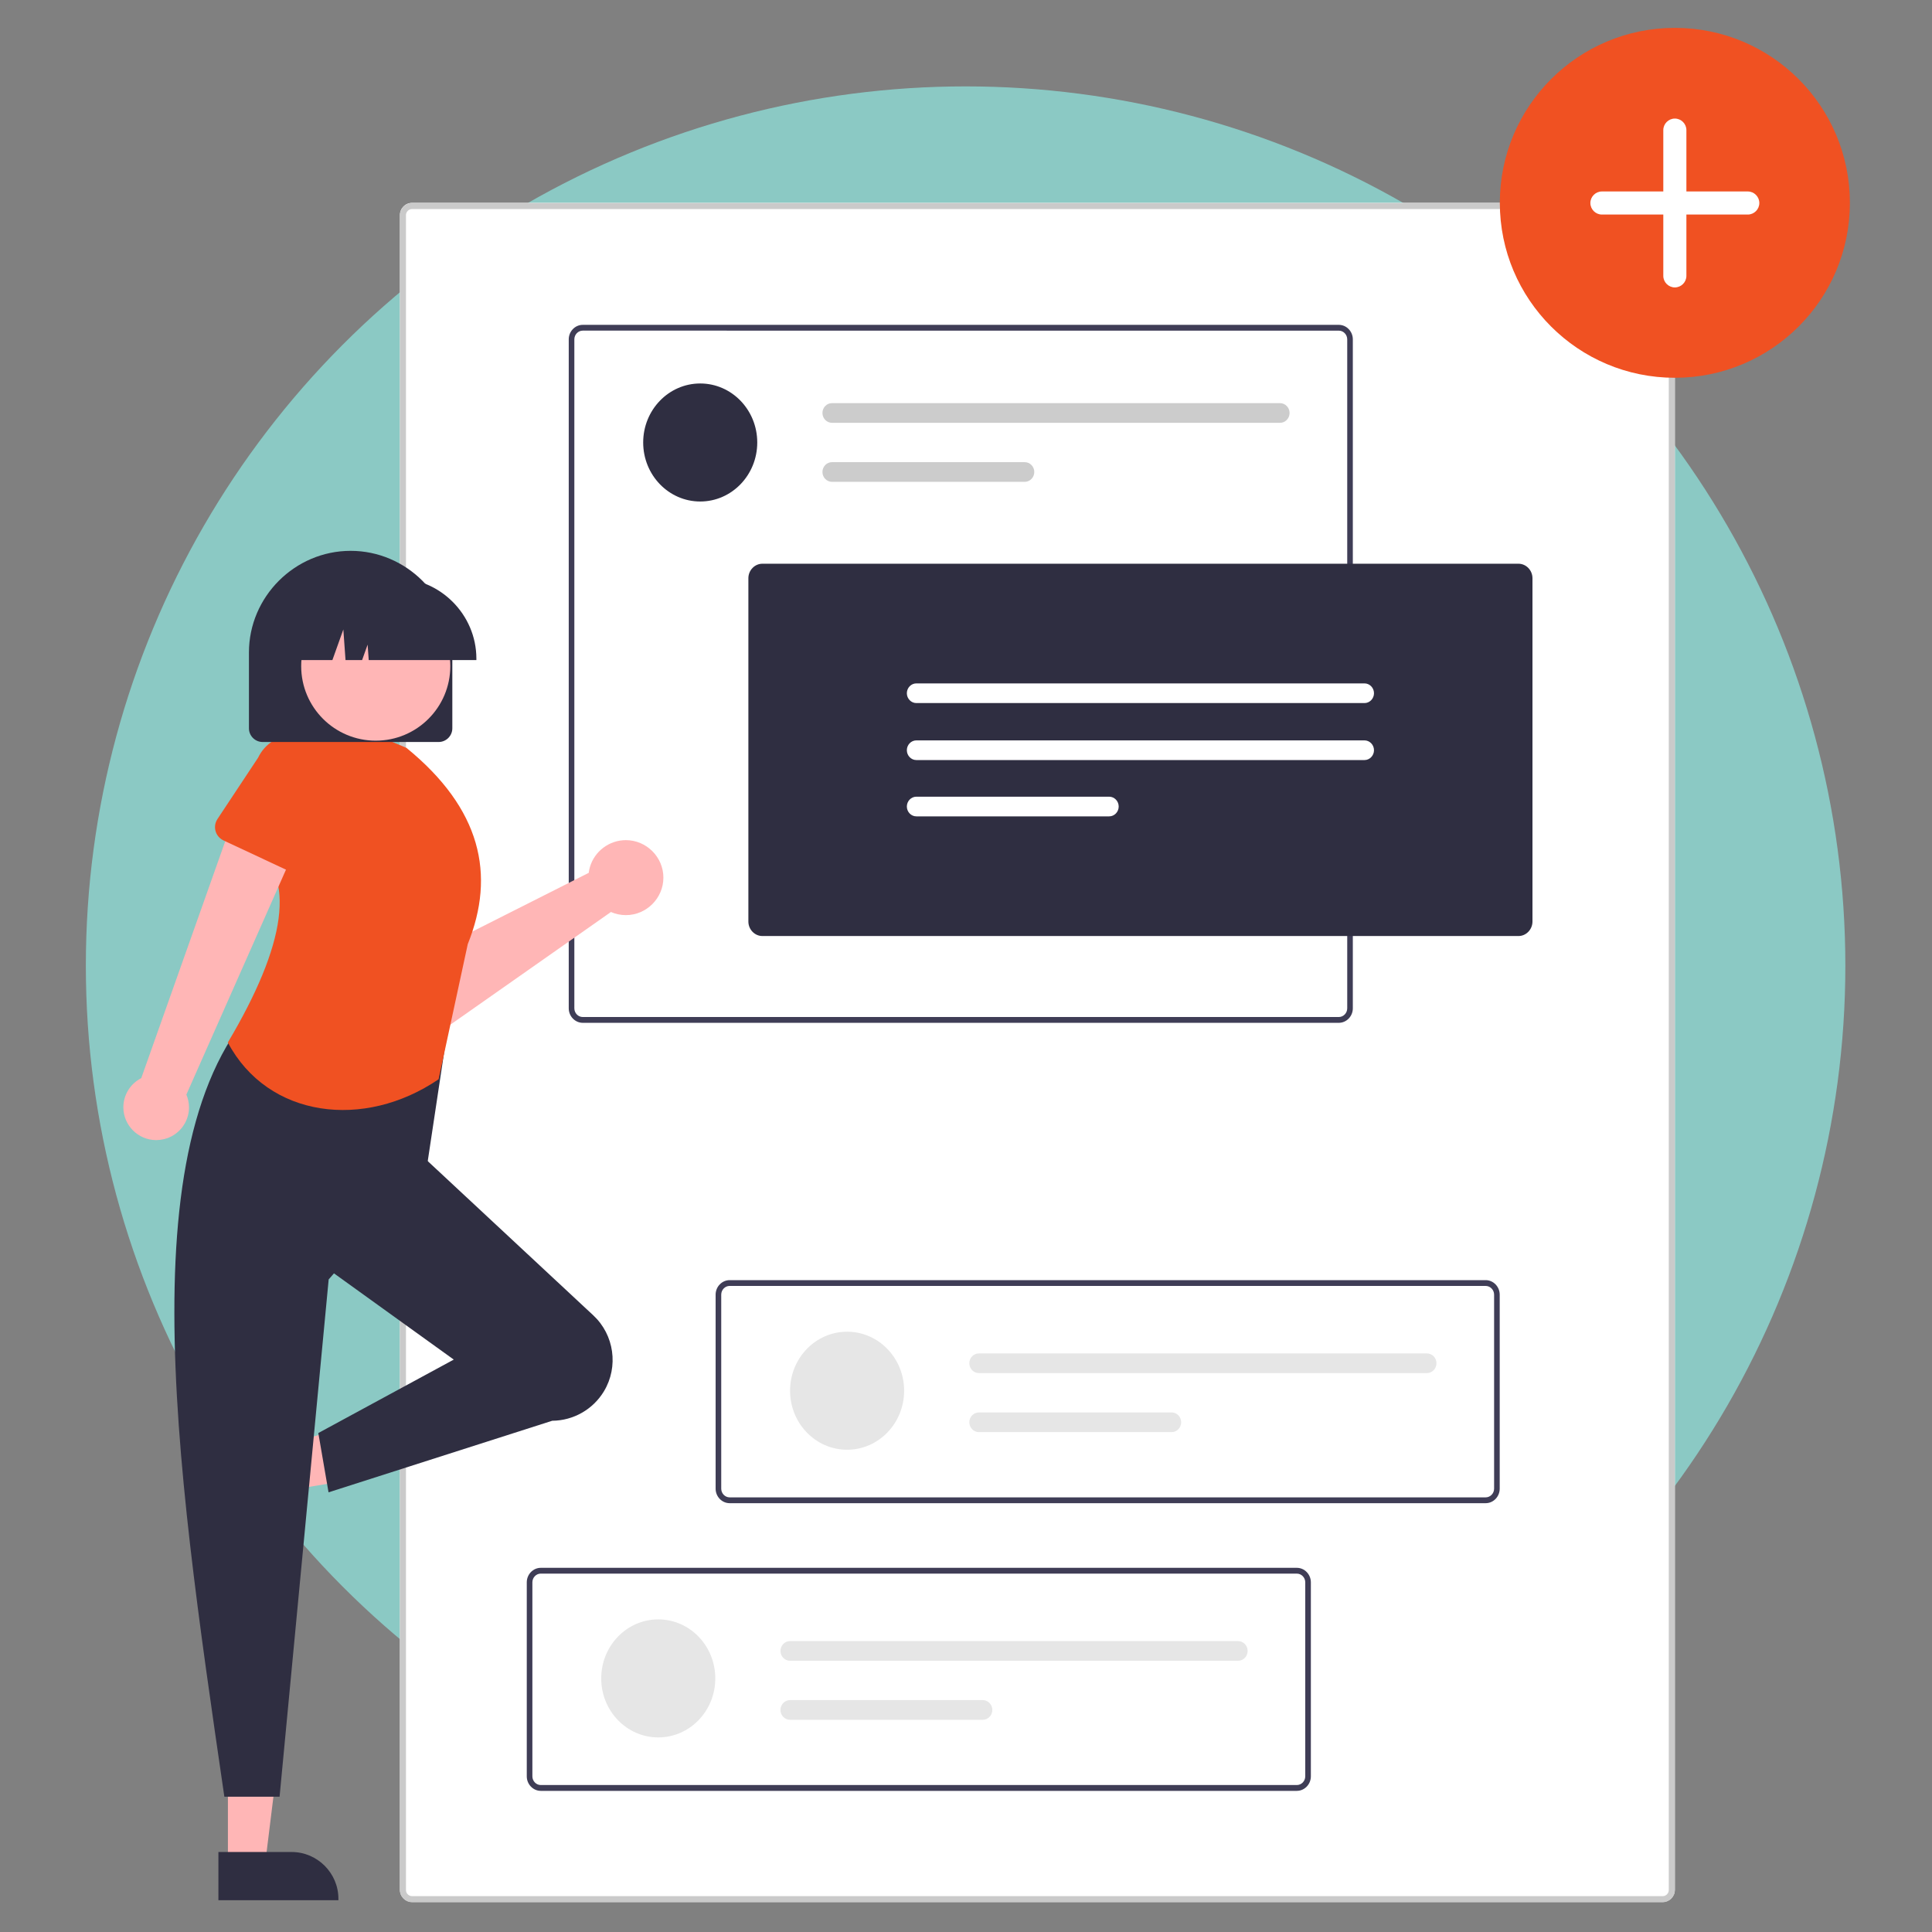 <?xml version="1.0" encoding="UTF-8" standalone="no"?>
<!DOCTYPE svg PUBLIC "-//W3C//DTD SVG 1.1//EN" "http://www.w3.org/Graphics/SVG/1.1/DTD/svg11.dtd">
<svg width="100%" height="100%" viewBox="0 0 632 632" version="1.1" xmlns="http://www.w3.org/2000/svg" xmlns:xlink="http://www.w3.org/1999/xlink" xml:space="preserve" xmlns:serif="http://www.serif.com/" style="fill-rule:evenodd;clip-rule:evenodd;stroke-linejoin:round;stroke-miterlimit:2;">
    <rect x="0" y="0" width="632" height="632" fill="#808080" stroke="none"/>
    <g transform="matrix(1,0,0,1,-5477.92,-798.602)">
        <g id="Artboard1" transform="matrix(0.577,0,0,0.852,5477.56,799.166)">
            <rect x="0.62" y="-0.661" width="1095.62" height="741.366" style="fill:none;"/>
            <g transform="matrix(2.024,0,0,1.37,-1679.76,-65.005)">
                <circle cx="1100.7" cy="317.602" r="246.425" style="fill:rgb(139,201,196);"/>
            </g>
            <g transform="matrix(1.721,0,0,1.165,-307.467,10.04)">
                <path d="M730.755,61.687C730.755,59.463 728.95,57.658 726.726,57.658L314.784,57.658C312.56,57.658 310.755,59.463 310.755,61.687L310.755,613.629C310.755,615.853 312.56,617.658 314.784,617.658L726.726,617.658C728.95,617.658 730.755,615.853 730.755,613.629L730.755,61.687Z" style="fill:white;"/>
            </g>
            <g transform="matrix(1.721,0,0,1.165,-643.929,-154.354)">
                <path d="M922.255,758.829L510.255,758.829C508.062,758.826 506.258,757.022 506.255,754.829L506.255,202.829C506.258,200.635 508.062,198.831 510.255,198.829L922.255,198.829C924.448,198.831 926.252,200.635 926.255,202.829L926.255,754.829C926.252,757.022 924.448,758.826 922.255,758.829ZM510.255,200.829C509.158,200.83 508.256,201.732 508.255,202.829L508.255,754.829C508.256,755.926 509.158,756.828 510.255,756.829L922.255,756.829C923.352,756.828 924.254,755.926 924.255,754.829L924.255,202.829C924.254,201.732 923.352,200.83 922.255,200.829L510.255,200.829Z" style="fill:rgb(202,202,202);fill-rule:nonzero;"/>
            </g>
            <g id="e62fa462-3819-44fb-9424-9fc2fe7133de" transform="matrix(1.721,0,0,1.165,-307.467,10.04)">
                <circle cx="730.755" cy="57.659" r="57.659" style="fill:rgb(240,81,34);"/>
            </g>
            <g id="b20583ce-2285-4a88-ae2b-42b53348cdcc-2193" transform="matrix(1.721,0,0,1.165,-643.929,-154.354)">
                <path d="M902.231,195.024C900.144,195.024 898.426,196.742 898.426,198.829C898.426,200.916 900.144,202.634 902.231,202.634L922.451,202.634L922.451,222.853C922.456,224.937 924.172,226.649 926.256,226.649C928.339,226.649 930.055,224.937 930.06,222.853L930.06,202.634L950.28,202.634C952.367,202.634 954.085,200.916 954.085,198.829C954.085,196.742 952.367,195.024 950.28,195.024L930.06,195.024L930.06,174.804C930.06,172.717 928.343,170.999 926.256,170.999C924.168,170.999 922.451,172.717 922.451,174.804L922.451,195.024L902.231,195.024Z" style="fill:white;fill-rule:nonzero;"/>
            </g>
            <g transform="matrix(1.487,0,0,1.042,-9606.04,-1787.3)">
                <g id="b281e673-bc66-4b3c-8141-26a0e4a40fd7-2825" transform="matrix(1,0,0,1,6140.4,1655.45)">
                    <path d="M886.477,613.053L598.21,613.053C595.283,613.049 592.876,610.642 592.872,607.715L592.872,536.207C592.876,533.28 595.283,530.873 598.21,530.869L886.477,530.869C889.404,530.873 891.811,533.28 891.815,536.207L891.815,607.714C891.812,610.641 889.404,613.049 886.477,613.053ZM598.21,533C596.456,533.004 595.014,534.446 595.01,536.2L595.01,607.707C595.014,609.461 596.456,610.903 598.21,610.907L886.477,610.907C888.231,610.904 889.674,609.461 889.677,607.707L889.677,536.207C889.674,534.453 888.231,533.01 886.477,533.007L598.21,533Z" style="fill:rgb(63,61,86);fill-rule:nonzero;"/>
                </g>
                <g id="b3fc6bd5-ca87-44d7-abba-b33fcf0fce6e" transform="matrix(1,0,0,1,6371.29,1834.32)">
                    <circle cx="340.11" cy="498.745" r="21.745" style="fill:rgb(230,230,230);"/>
                </g>
                <g id="a4c0ef2a-4063-4b4c-b7a5-712e67abf83e-2826" transform="matrix(1,0,0,1,6140.4,1655.45)">
                    <path d="M621.222,663.868C619.234,663.868 617.598,665.504 617.598,667.492C617.598,669.48 619.234,671.116 621.222,671.116L792.078,671.116C792.08,671.116 792.083,671.116 792.085,671.116C794.073,671.116 795.709,669.48 795.709,667.492C795.709,665.507 794.078,663.872 792.092,663.868L621.222,663.868Z" style="fill:rgb(230,230,230);fill-rule:nonzero;"/>
                </g>
                <g id="b6aac15c-fc94-4bcf-bd22-2b2a2d48a317-2827" transform="matrix(1,0,0,1,6140.4,1655.45)">
                    <path d="M621.222,685.614C621.22,685.614 621.217,685.614 621.215,685.614C619.227,685.614 617.591,687.25 617.591,689.238C617.591,691.223 619.222,692.858 621.208,692.862L694.742,692.862C696.73,692.862 698.366,691.226 698.366,689.238C698.366,687.25 696.73,685.614 694.742,685.614L621.222,685.614Z" style="fill:rgb(230,230,230);fill-rule:nonzero;"/>
                </g>
                <g id="b30606c0-bedc-4458-8bc1-74f9b5197cfe" transform="matrix(1,0,0,1,6371.29,1834.32)">
                    <circle cx="412.11" cy="392.745" r="21.745" style="fill:rgb(230,230,230);"/>
                </g>
                <g id="b0251ef9-ec49-4884-8989-e65898cec086-2828" transform="matrix(1,0,0,1,6140.4,1655.45)">
                    <path d="M693.222,557.868C691.234,557.868 689.598,559.504 689.598,561.492C689.598,563.48 691.234,565.116 693.222,565.116L864.078,565.116C866.066,565.116 867.702,563.48 867.702,561.492C867.702,559.504 866.066,557.868 864.078,557.868L693.222,557.868Z" style="fill:rgb(230,230,230);fill-rule:nonzero;"/>
                </g>
                <g id="f3fbb845-d219-495e-9ae9-9928c3e8cc79-2829" transform="matrix(1,0,0,1,6140.4,1655.45)">
                    <path d="M693.222,579.614C691.234,579.614 689.598,581.25 689.598,583.238C689.598,585.226 691.234,586.862 693.222,586.862L766.742,586.862C768.73,586.862 770.366,585.226 770.366,583.238C770.366,581.25 768.73,579.614 766.742,579.614L693.222,579.614Z" style="fill:rgb(230,230,230);fill-rule:nonzero;"/>
                </g>
                <g id="e4b1ee1b-a1a6-4c2a-970c-d47d8b3fd870-2830" transform="matrix(1,0,0,1,6140.4,1655.45)">
                    <path d="M830.477,436.053L542.21,436.053C539.283,436.049 536.876,433.642 536.872,430.715L536.872,184.207C536.876,181.28 539.283,178.873 542.21,178.869L830.477,178.869C833.404,178.873 835.811,181.28 835.815,184.207L835.815,430.714C835.812,433.641 833.404,436.049 830.477,436.052L830.477,436.053ZM542.21,181C540.456,181.004 539.014,182.446 539.01,184.2L539.01,430.714C539.014,432.468 540.456,433.91 542.21,433.914L830.477,433.914C832.231,433.911 833.674,432.468 833.677,430.714L833.677,184.207C833.673,182.453 832.231,181.011 830.477,181.007L542.21,181Z" style="fill:rgb(63,61,86);fill-rule:nonzero;"/>
                </g>
                <g id="b10e3043-e731-4e82-8fca-75f9298f00b8" transform="matrix(1,0,0,1,6371.29,1834.32)">
                    <circle cx="356.11" cy="43.348" r="21.745" style="fill:rgb(47,46,65);"/>
                </g>
                <g id="b8c117d2-374b-429b-9a52-be2e8d6b8684-2831" transform="matrix(1,0,0,1,6140.4,1655.45)">
                    <path d="M637.222,207.72C635.234,207.72 633.598,209.356 633.598,211.344C633.598,213.332 635.234,214.968 637.222,214.968L808.078,214.968C810.066,214.968 811.702,213.332 811.702,211.344C811.702,209.356 810.066,207.72 808.078,207.72L637.222,207.72Z" style="fill:rgb(204,204,204);fill-rule:nonzero;"/>
                </g>
                <g id="b1daea5a-aca4-46bb-ab1c-9e5888030a38-2832" transform="matrix(1,0,0,1,6140.4,1655.45)">
                    <path d="M637.222,229.466C635.234,229.466 633.598,231.102 633.598,233.09C633.598,235.078 635.234,236.714 637.222,236.714L710.742,236.714C712.73,236.714 714.366,235.078 714.366,233.09C714.366,231.102 712.73,229.466 710.742,229.466L637.222,229.466Z" style="fill:rgb(204,204,204);fill-rule:nonzero;"/>
                </g>
                <g id="b1bce2c7-12e1-4551-8863-d6d142670d08-2836" transform="matrix(1,0,0,1,6140.4,1655.45)">
                    <path d="M898.966,404.074L610.698,404.074C607.771,404.071 605.363,401.663 605.36,398.736L605.36,272.229C605.363,269.302 607.771,266.894 610.698,266.891L898.966,266.891C901.893,266.894 904.301,269.302 904.304,272.229L904.304,398.736C904.301,401.663 901.893,404.071 898.966,404.074Z" style="fill:rgb(47,46,65);fill-rule:nonzero;"/>
                </g>
                <g id="b8b7ef86-e6be-48b5-b7f8-365881aa5bd2-2837" transform="matrix(1,0,0,1,6140.4,1655.45)">
                    <path d="M669.404,310.985C667.416,310.985 665.78,312.621 665.78,314.609C665.78,316.597 667.416,318.233 669.404,318.233L840.261,318.233C842.249,318.233 843.885,316.597 843.885,314.609C843.885,312.621 842.249,310.985 840.261,310.985L669.404,310.985Z" style="fill:white;fill-rule:nonzero;"/>
                </g>
                <g id="a9b62e3b-06cf-4a55-8c8f-4aeba6e5e4c7-2838" transform="matrix(1,0,0,1,6140.4,1655.45)">
                    <path d="M669.404,331.985C667.416,331.985 665.78,333.621 665.78,335.609C665.78,337.597 667.416,339.233 669.404,339.233L840.261,339.233C842.249,339.233 843.885,337.597 843.885,335.609C843.885,333.621 842.249,331.985 840.261,331.985L669.404,331.985Z" style="fill:white;fill-rule:nonzero;"/>
                </g>
                <g id="a12f9c39-a43a-4056-b48c-3363dc06a37f-2839" transform="matrix(1,0,0,1,6140.4,1655.45)">
                    <path d="M669.404,352.731C667.416,352.731 665.78,354.367 665.78,356.355C665.78,358.343 667.416,359.979 669.404,359.979L742.924,359.979C744.912,359.979 746.548,358.343 746.548,356.355C746.548,354.367 744.912,352.731 742.924,352.731L669.404,352.731Z" style="fill:white;fill-rule:nonzero;"/>
                </g>
                <g id="a71493d8-729a-4860-baf4-314f557d0142-2841" transform="matrix(1,0,0,1,6140.4,1655.45)">
                    <path d="M814.477,719.053L526.21,719.053C523.283,719.049 520.876,716.642 520.872,713.715L520.872,642.207C520.875,639.28 523.283,636.872 526.21,636.869L814.477,636.869C817.404,636.873 819.811,639.28 819.815,642.207L819.815,713.714C819.811,716.641 817.404,719.048 814.477,719.052L814.477,719.053ZM526.21,639C524.456,639.004 523.014,640.446 523.01,642.2L523.01,713.707C523.014,715.461 524.456,716.903 526.21,716.907L814.477,716.907C816.231,716.904 817.674,715.461 817.677,713.707L817.677,642.207C817.673,640.453 816.231,639.011 814.477,639.007L526.21,639Z" style="fill:rgb(63,61,86);fill-rule:nonzero;"/>
                </g>
            </g>
            <g transform="matrix(1.721,0,0,1.165,-643.929,-154.354)">
                <path d="M568.851,417.676C568.671,418.302 568.541,418.941 568.462,419.587L516.351,445.89L504.475,438.14L490.437,454.534L510.128,470.297C513.386,472.905 518.007,473.05 521.423,470.652L575.774,432.493C577.329,433.17 579.007,433.519 580.703,433.519C587.481,433.519 593.058,427.942 593.058,421.164C593.058,414.386 587.481,408.808 580.703,408.808C575.239,408.808 570.393,412.433 568.85,417.676L568.851,417.676Z" style="fill:rgb(255,182,182);fill-rule:nonzero;"/>
            </g>
            <g transform="matrix(1.721,0,0,1.165,-643.929,-154.354)">
                <path d="M514.643,446.883L497.368,467.309C496.362,468.498 494.881,469.185 493.324,469.185C491.803,469.185 490.353,468.53 489.348,467.388L471.728,447.367C468.462,444.574 466.578,440.485 466.578,436.187C466.578,428.117 473.218,421.477 481.287,421.477C484.767,421.477 488.136,422.712 490.792,424.96L513.389,438.961C514.946,439.926 515.895,441.632 515.895,443.463C515.895,444.715 515.451,445.927 514.643,446.883L514.643,446.883Z" style="fill:rgb(108,99,255);fill-rule:nonzero;"/>
            </g>
            <g transform="matrix(1.721,0,0,1.165,-307.467,10.04)">
                <path d="M254.098,605.118L266.358,605.118L272.19,557.83L254.096,557.83L254.098,605.118Z" style="fill:rgb(255,182,182);fill-rule:nonzero;"/>
            </g>
            <g transform="matrix(1.721,0,0,1.165,-643.929,-154.354)">
                <path d="M446.47,742.286L470.616,742.285C479.056,742.286 486.001,749.231 486.002,757.672L486.002,758.172L446.471,758.173L446.47,742.286Z" style="fill:rgb(47,46,65);fill-rule:nonzero;"/>
            </g>
            <g transform="matrix(1.721,0,0,1.165,-307.467,10.04)">
                <path d="M251.336,473.432L254.822,485.185L301.817,477.332L296.671,459.985L251.336,473.432Z" style="fill:rgb(255,182,182);fill-rule:nonzero;"/>
            </g>
            <g transform="matrix(1.721,0,0,1.165,-643.929,-154.354)">
                <path d="M449.784,610.466L456.65,633.614L456.65,633.615C459.05,641.707 454.366,650.34 446.274,652.741L445.794,652.883L434.553,614.984L449.784,610.466Z" style="fill:rgb(47,46,65);fill-rule:nonzero;"/>
            </g>
            <g id="a69a945f-f2e5-47e0-ba72-38a008e8891a-2194" transform="matrix(1.721,0,0,1.165,-643.929,-154.354)">
                <path d="M573.49,590.42C569.896,596.411 563.422,600.108 556.436,600.161L482.752,623.75L479.383,604.209L524,580L480.773,548.867L512.443,511.807L569.965,565.42C576.867,571.854 578.344,582.329 573.49,590.42Z" style="fill:rgb(47,46,65);fill-rule:nonzero;"/>
            </g>
            <g id="e980cf0f-d800-4ee3-940e-45939556ba77-2195" transform="matrix(1.721,0,0,1.165,-643.929,-154.354)">
                <path d="M466.622,724.059L448.429,724.059C432.094,612.09 415.467,499.809 464.601,457.899L522.55,467.333L515.138,516.522L482.795,553.582L466.622,724.059Z" style="fill:rgb(47,46,65);fill-rule:nonzero;"/>
            </g>
            <g id="eba62579-0c8c-463a-8046-e804be002a11-2196" transform="matrix(1.721,0,0,1.165,-643.929,-154.354)">
                <path d="M519.007,487.62C494.481,504.333 462.799,500.403 449.575,475.5C468.575,443.5 472.575,420.5 457.28,410C452.226,391.978 461.908,372.853 479.425,366.258L508.399,378.387C532.999,398.441 537.844,420.163 528.614,443.074L519.007,487.62Z" style="fill:rgb(240,81,34);fill-rule:nonzero;"/>
            </g>
            <g transform="matrix(1.721,0,0,1.165,-643.929,-154.354)">
                <path d="M428.47,507.367C433.32,506.24 436.782,501.882 436.782,496.903C436.782,495.448 436.487,494.009 435.915,492.672L475.517,403.2L452.862,397.494L421.058,487.237C417.443,489.077 415.158,492.805 415.158,496.862C415.158,502.787 420.033,507.663 425.959,507.663C426.804,507.663 427.647,507.563 428.47,507.367L428.47,507.367Z" style="fill:rgb(255,182,182);fill-rule:nonzero;"/>
            </g>
            <g transform="matrix(1.721,0,0,1.165,-643.929,-154.354)">
                <path d="M470.156,419.202L448.122,408.888C446.432,408.097 445.348,406.392 445.348,404.526C445.348,403.58 445.626,402.655 446.148,401.867L459.539,381.644C461.752,376.991 466.466,374.014 471.618,374.014C478.957,374.014 484.996,380.053 484.996,387.391C484.996,389.349 484.566,391.284 483.737,393.057L476.812,416.22C476.204,418.253 474.32,419.656 472.198,419.656C471.492,419.656 470.795,419.501 470.156,419.202L470.156,419.202Z" style="fill:rgb(240,81,34);fill-rule:nonzero;"/>
            </g>
            <g transform="matrix(1.721,0,0,1.165,-643.929,-134.788)">
                <path d="M519.029,359.67L461.029,359.67C458.562,359.667 456.532,357.638 456.529,355.17L456.529,330.17C456.529,311.793 471.652,296.67 490.029,296.67C508.407,296.67 523.529,311.793 523.529,330.17L523.529,355.17C523.527,357.638 521.497,359.667 519.029,359.67Z" style="fill:rgb(47,46,65);fill-rule:nonzero;"/>
            </g>
            <g transform="matrix(1.721,0,0,1.165,-307.467,29.606)">
                <circle cx="302.797" cy="193.558" r="24.561" style="fill:rgb(255,182,182);"/>
            </g>
            <g transform="matrix(1.721,0,0,1.165,-643.929,-134.788)">
                <path d="M531.455,332.67L495.989,332.67L495.625,327.578L493.807,332.67L488.346,332.67L487.625,322.578L484.021,332.67L473.455,332.67L473.455,332.17C473.471,317.639 485.423,305.687 499.955,305.67L504.955,305.67C519.486,305.687 531.438,317.639 531.455,332.17L531.455,332.67Z" style="fill:rgb(47,46,65);fill-rule:nonzero;"/>
            </g>
        </g>
    </g>
</svg>
